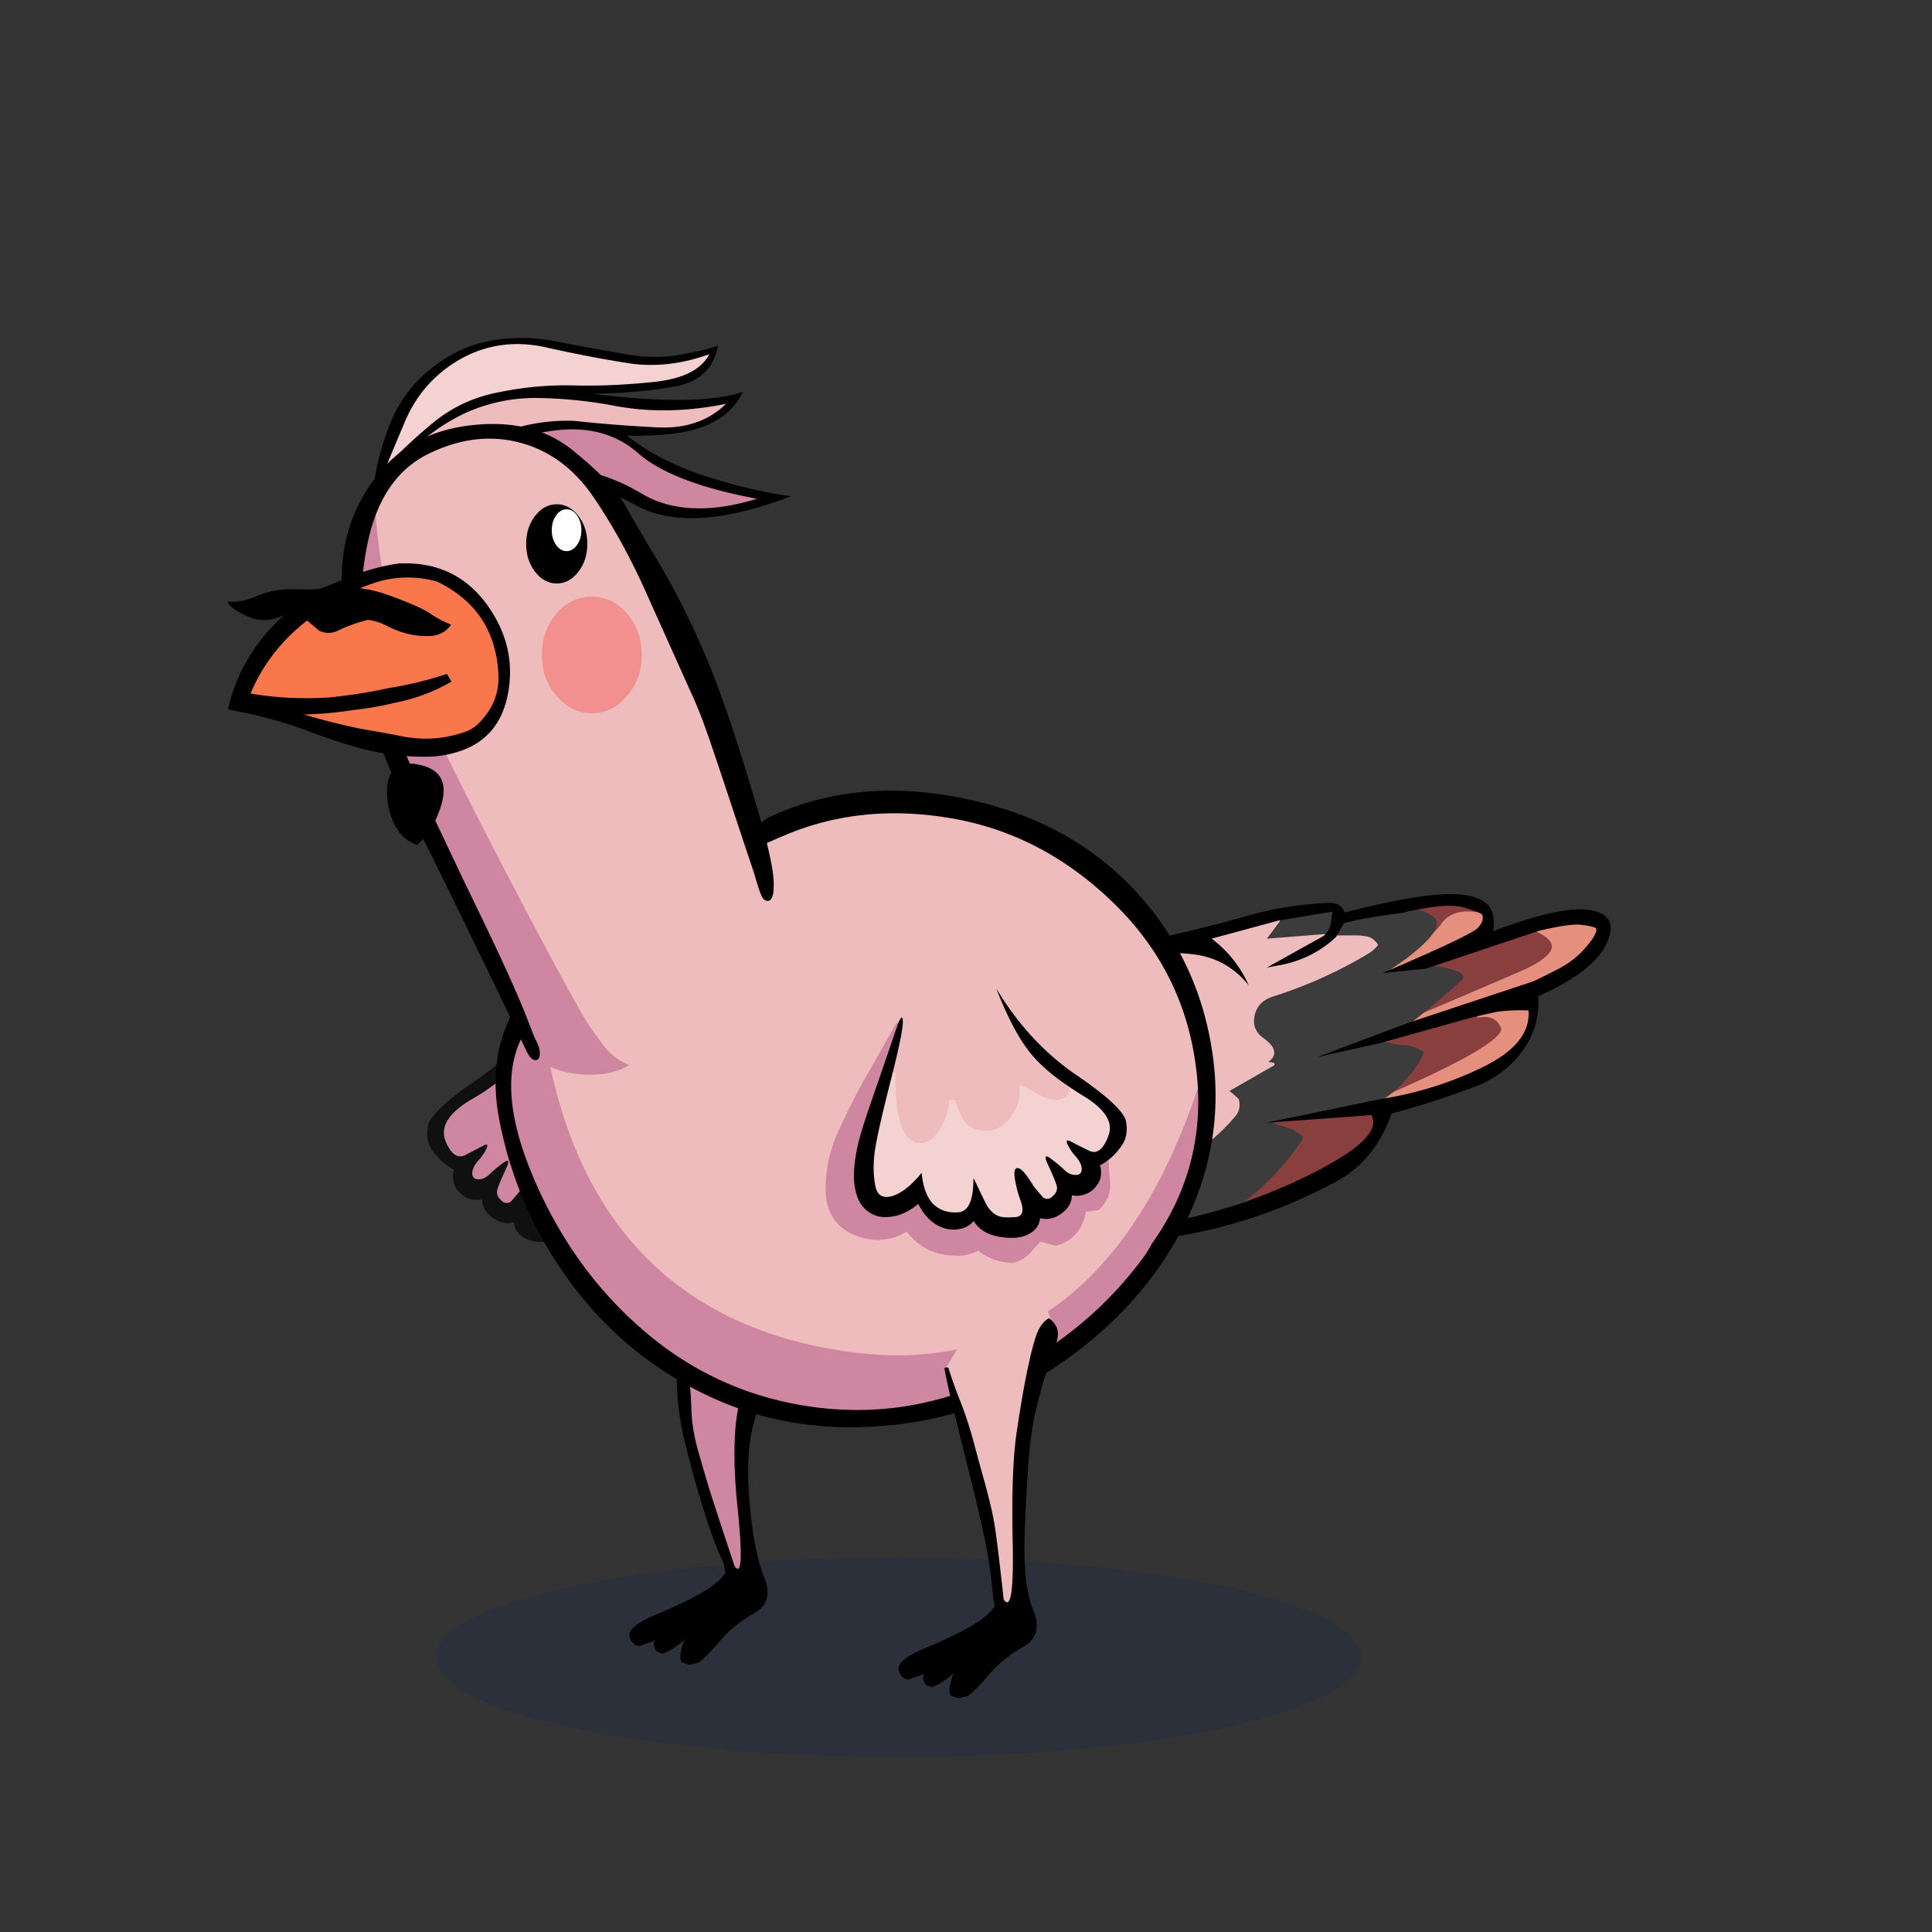 <?xml version="1.0" encoding="utf-8"?>
<svg xmlns="http://www.w3.org/2000/svg" x="0" y="0" version="1.1" viewBox="0 0 300 300" xml:space="preserve">
<rect x="0" y="0" width="300" height="300" fill="#333333" stroke="none"/>
<style type="text/css">
.color__skin{fill:#eebcbc;}
.color__skinDark{fill:#cf86a0;}
.color__skinLight{fill:#f5d2d2;}
.color__beak{fill:#fa774c;}
</style>
<ellipse cx="139.516" cy="257.319" rx="71.817" ry="15.5" opacity="0.15" fill="#002268"/>
<g id="Birb_Group">
<g id="Left_Wing">
<path d="M84.761 189.933c-.279 0-.588-.011-.928-.034h-.003c-.556 0-.972-.146-1.221-.436-.433-.473-.45-1.259-.046-2.397.394-1.048.692-2.176.89-3.356.164-1.014.03-1.301-.035-1.378-.022-.025-.048-.043-.104-.043-.284.023-.872.31-2.3 2.69-1.446 1.76-1.559 1.835-1.626 1.879-.26.133-.491.192-.713.192a1.24 1.24 0 0 1-.654-.187c-.944-.679-1.278-1.445-1.009-2.29.236-.741.678-1.795 1.312-3.131.244-.514.324-.782.35-.915a2.609 2.609 0 0 0-.424.272c-.889.658-1.569 1.223-2.023 1.677-.468.468-.982.76-1.528.868a2.548 2.548 0 0 1-.376.029c-.367 0-.664-.096-.885-.285-.307-.306-.415-.698-.334-1.181.071-.536.359-1.117.854-1.718a7.76 7.76 0 0 0 1.319-1.853c.073-.153.11-.257.128-.324a1.829 1.829 0 0 0-.238.107c-.634.333-1.567.816-2.802 1.451a2.081 2.081 0 0 1-.906.228c-.999 0-1.853-.878-2.54-2.608-.846-2.291.536-4.529 4.104-6.656.567-.334 1.1-.65 1.6-.95 2.69-1.771 4.825-3.589 6.336-5.396 1.808-2.169 3.627-5.577 5.409-10.131l.053-.137.145-.021a22.844 22.844 0 0 1 3.13-.225c4.64 0 8.621 1.613 11.831 4.795l.483.479-.678-.052c.004.066-.17.667.614 4.35.263 1.151.616 2.562 1.047 4.188 1.528 5.915 2.439 9.911 2.706 11.881.269 1.984.251 3.811-.052 5.429-.146.769-.404 1.291-.789 1.6-.319.273-.735.415-1.23.415-.313 0-.666-.058-1.047-.171-1.245-.449-2.438-1.26-3.558-2.415-.259-.298-.486-.559-.683-.783-.253 1.994-.862 3.469-1.814 4.389-.917.918-2.123 1.385-3.581 1.385-.15 0-.303-.005-.459-.016-1.573-.098-2.448-1.619-2.607-4.526a73.16 73.16 0 0 1-1.555 3.243c-.568.994-1.305 1.638-2.196 1.923-.346.098-.79.145-1.367.145z" class="color__skinDark"/>
<path d="M74.15 180.35a7.926 7.926 0 0 0 1.35-1.9c.333-.7.183-.883-.45-.55-.633.333-1.567.817-2.8 1.45-1.233.6-2.267-.15-3.1-2.25-.8-2.167.533-4.283 4-6.35.567-.333 1.1-.65 1.6-.95 2.733-1.8 4.867-3.617 6.4-5.45 1.833-2.2 3.65-5.6 5.45-10.2-3.367 5.6-7.5 10.067-12.4 13.4s-7.483 5.767-7.75 7.3c-.267 1.5-.033 2.767.7 3.8.767 1.033 1.517 1.8 2.25 2.3.333.233.7.45 1.1.65-.4 1.367-.117 2.55.85 3.55.433.467.967.8 1.6 1a3.69 3.69 0 0 0 1.9.1c.033 1.133.583 2.083 1.65 2.85 1.067.767 2.167 1 3.3.7.1 1.1.7 1.933 1.8 2.5.8.433 1.85.617 3.15.55 2.6-.133 4.383-1 5.35-2.6.567.667 1.317 1.083 2.25 1.25.9.167 1.783.083 2.65-.25 1.567-.6 2.8-1.817 3.7-3.65 1.433 1.133 2.783 1.783 4.05 1.95 1.7.3 3.117-.1 4.25-1.2 1-.933 1.567-2.483 1.7-4.65.033-1.7-.2-3.583-.7-5.65-.333-1.333-.9-3.167-1.7-5.5l-4.4-12.8-.1-.2a5.637 5.637 0 0 0-.45-.9c-.433-.033-.317 1.517.35 4.65a129.16 129.16 0 0 0 1.05 4.2c1.533 5.933 2.433 9.883 2.7 11.85s.25 3.75-.05 5.35c-.133.7-.367 1.183-.7 1.45-.467.4-1.15.467-2.05.2-1.2-.433-2.35-1.217-3.45-2.35-.433-.5-.783-.9-1.05-1.2-.2 2.233-.8 3.833-1.8 4.8-.967.967-2.25 1.4-3.85 1.3s-2.4-1.867-2.4-5.3c-.1.233-.217.467-.35.7a76.723 76.723 0 0 1-1.65 3.45c-.533.933-1.217 1.533-2.05 1.8-.467.133-1.2.167-2.2.1-.5 0-.85-.117-1.05-.35-.367-.4-.367-1.117 0-2.15.4-1.067.7-2.2.9-3.4.2-1.233.033-1.8-.5-1.7-.5.033-1.3.967-2.4 2.8-.933 1.133-1.45 1.733-1.55 1.8-.4.2-.767.2-1.1 0-.833-.6-1.133-1.267-.9-2 .233-.733.667-1.767 1.3-3.1.633-1.333.483-1.65-.45-.95-.9.667-1.583 1.233-2.05 1.7-.433.433-.9.7-1.4.8-.467.067-.817 0-1.05-.2-.233-.233-.317-.55-.25-.95.067-.5.333-1.033.8-1.6z" fill="#101010"/>
</g>
<g id="Leg2">
<path d="M114.554 244.102c-.421 0-.714-.36-.922-.675-2.035-6.085-3.413-10.282-3.91-11.877a409.602 409.602 0 0 1-1.752-5.959c-.71-2.466-1.086-4.831-1.12-7.032-.065-2.129-.249-4.107-.543-5.876a47.647 47.647 0 0 0-1.334-5.383.498.498 0 0 1 .105-.48c4.169-4.68 9.383-7.227 15.494-7.567h.001c.248 0 .444.147.507.358a.5.5 0 0 1-.233.576 1.752 1.752 0 0 0-.782.901c-.688 1.802-1.354 4.001-1.979 6.532a863.927 863.927 0 0 1-2.603 9.613c-1.079 3.788-1.225 9.512-.436 17.015.773 7.623.474 9.125.034 9.612a.706.706 0 0 1-.527.242z" class="color__skinDark"/>
<path d="M106.8 212.6a47.974 47.974 0 0 0-1.35-5.45H105l-.15.1c0 .1.033.517.1 1.25s.117 2.717.15 5.95c.033 3.233.517 6.667 1.45 10.3.9 3.6 1.85 6.967 2.85 10.1.967 3.133 1.967 5.783 3 7.95l.25 1.4c-.5.867-1.6 1.833-3.3 2.9-1.733 1.033-4.25 2.25-7.55 3.65-3.3 1.367-4.6 2.633-3.9 3.8.067.133.15.267.25.4a.66.66 0 0 0 .3.3c.1.1.217.2.35.3.133 0 .267.017.4.05.333-.067.65-.183.95-.35.5-.133 1-.3 1.5-.5l-.15.7.4.95.95.4c.267-.1.533-.217.8-.35a11.692 11.692 0 0 0 2.75-1.95c-.1.133-.183.267-.25.4-.233.667-.4 1.367-.5 2.1-.033.333.017.7.15 1.1l1.2.4 1.4-.3c.833-.567 1.95-1.683 3.35-3.35 1.4-1.667 3.167-3.1 5.3-4.3s2.667-3.1 1.6-5.7c-1.067-2.633-1.817-6.45-2.25-11.45s-.25-9.017.55-12.05c.8-3.067 1.583-6.017 2.35-8.85.733-2.867 1.7-5.917 2.9-9.15.6-1.633.217-2.917-1.15-3.85-.167.067-.317.15-.45.25-.467.267-.8.65-1 1.15-.7 1.833-1.367 4.033-2 6.6a872.81 872.81 0 0 1-2.6 9.6c-1.1 3.867-1.25 9.6-.45 17.2.767 7.567.6 10.517-.5 8.85-2.1-6.333-3.383-10.25-3.85-11.75-.467-1.533-1.05-3.517-1.75-5.95s-1.067-4.733-1.1-6.9c-.067-2.166-.25-4.15-.55-5.95z"/>
</g>
<g id="Body_Group">
<g id="Tail">
<g id="Tail_Inner">
<path d="M192.3 187.25a.25.25 0 0 1-.149-.451c3.792-2.803 6.951-6.079 9.391-9.738.092-.115.162-.239.216-.376a6.099 6.099 0 0 0-.446-.327c-.238-.17-.452-.318-.65-.45a25.261 25.261 0 0 0-2.429-.816 8.014 8.014 0 0 0-1.724-.494.25.25 0 0 1 .022-.496l16.419-1.201c.091 0 .175.05.22.13 1.082 1.98-.533 4.265-4.939 6.983-4.229 2.601-9.562 5.031-15.849 7.224a.29.29 0 0 1-.082.012zm21.907-16.187a.25.25 0 0 1-.19-.413l-.005-.008.054-.036c.056-.039.108-.083.159-.134a.252.252 0 0 1 .176-.072 18.095 18.095 0 0 0 6.029-6.618.707.707 0 0 0 .061-.195 6.06 6.06 0 0 0-3.061-.839l-.173.003a145 145 0 0 0-2.9-.555.251.251 0 0 1-.206-.234.252.252 0 0 1 .183-.253l14.3-4a.313.313 0 0 1 .175-.058c.015 0 .028.001.041.004.245-.053.479-.104.701-.149.346-.063.673-.096.977-.096 1.409 0 2.419.67 3.002 1.99.438 1.016-.912 2.409-4.247 4.387-3.128 1.855-8.068 4.242-14.683 7.093a.323.323 0 0 1-.07.019l-.183.122a.26.26 0 0 1-.14.042zm5.293-12.613a.25.25 0 0 1-.153-.447c2.38-1.851 4.78-3.881 7.135-6.037a.637.637 0 0 0 .236-.238 1.092 1.092 0 0 0-.38-.354c-1.516-.558-2.81-.846-3.822-.846a4.06 4.06 0 0 0-1.003.115.249.249 0 0 1-.302-.171.249.249 0 0 1 .16-.308l17.45-5.85a.245.245 0 0 1 .188.012c1.687.817 2.494 1.692 2.47 2.676-.035 1.421-1.878 2.886-5.632 4.48l-16.249 6.948a.26.26 0 0 1-.098.02zm-1.35-9.5a.25.25 0 0 1-.151-.45c3.823-2.908 4.62-4.369 4.615-5.083-.001-.27-.12-.488-.362-.667-1.032-.73-1.999-1.102-2.868-1.102-.128 0-.277-.096-.291-.223-.013-.127.029-.244.154-.271 2.327-.499 4.281-.752 5.81-.752.979 0 1.809.104 2.468.308 2.886.904 2.882 1.108 2.876 1.344a.25.25 0 0 1-.304.238 10.216 10.216 0 0 0-2.187-.265c-1.663 0-2.859.545-3.656 1.666-.853 1.244-2.858 2.998-5.958 5.209a.241.241 0 0 1-.146.048z" fill="#8A3F3F"/>
<path d="M214.5 170.9a.25.25 0 0 1-.098-.48c6.595-2.843 11.515-5.219 14.625-7.063 3.925-2.328 4.218-3.354 4.044-3.758-.502-1.136-1.334-1.689-2.544-1.689-.273 0-.57.029-.882.087-.015.003-.031.003-.045.003a.25.25 0 0 1-.057-.493c.97-.231 1.938-.448 2.906-.652a28.245 28.245 0 0 1 3.644-.229c.417 0 .84.008 1.268.024a.25.25 0 0 1 .239.23c.274 3.497-2.127 6.522-7.139 8.994-4.933 2.432-10.289 4.121-15.921 5.022a.187.187 0 0 1-.04.004zm4.25-11.85a.25.25 0 0 1-.157-.445l.75-.601 16.308-6.983c4.367-1.854 5.308-3.216 5.328-4.032.019-.757-.718-1.501-2.188-2.214a.25.25 0 0 1 .051-.468c2.741-.655 4.779-.987 6.059-.987.232 0 .441.011.627.032 1.27.14 2.074.333 2.46.59a.256.256 0 0 1 .102.138c.19.658-.35 1.686-1.701 3.234-1.245 1.459-2.854 2.675-4.779 3.611-1.894.977-3.08 1.553-3.62 1.758l-19.16 6.354a.253.253 0 0 1-.08.013zm-4.05-7.7a.251.251 0 0 1-.219-.129.249.249 0 0 1 .076-.326l3.45-2.4c3.05-2.175 5.014-3.887 5.836-5.086.888-1.249 2.255-1.88 4.066-1.88.693 0 1.465.093 2.294.277a.252.252 0 0 1 .18.154c.287.746.016 1.542-.807 2.367-.774.777-5.608 3.067-14.778 7.003a.256.256 0 0 1-.098.02z" fill="#E58F7F"/>
<path d="M177.926 190.044c-1.039 0-2.099-.049-3.148-.146a.252.252 0 0 1-.228-.261l.3-6.45a.25.25 0 0 1 .191-.231c6.683-1.612 12.206-4.966 16.418-9.968.499-.616.638-1.305.421-2.099l-1.545-1.352a.25.25 0 0 1 .041-.405l6.515-3.735-.725-.1a.255.255 0 0 1-.213-.207.25.25 0 0 1 .136-.265c.807-.403 1.234-.841 1.271-1.3.045-.547-.445-1.194-1.457-1.924-1.486-1.063-1.989-2.516-1.494-4.319.423-1.48 1.47-2.496 3.114-3.021a68.726 68.726 0 0 0 14.798-6.676 5.359 5.359 0 0 0 1.054-.894c-.431-.512-.923-.788-1.498-.843l-.904-.101-3.522.001a.248.248 0 0 1-.216-.375l1.25-2.15a.25.25 0 0 1 .15-.116c2.015-.543 5.162-1.097 9.358-1.647a.308.308 0 0 1 .066-.045 3.987 3.987 0 0 1 1.227-.267h.006c1.07 0 2.133.402 3.253 1.195.377.279.567.638.569 1.069.009 1.221-1.566 3.015-4.813 5.485l-2.662 1.852 5.785-.6c.3-.08.68-.124 1.091-.124 1.071 0 2.425.299 4.021.888.27.134.481.343.675.651a.251.251 0 0 1 .025.212 1.048 1.048 0 0 1-.458.586 114.395 114.395 0 0 1-7.126 6.032l-.747.599-11.011 4.144 6.45-1.434c1.033.165 1.986.35 2.955.55l.129-.008c1.207 0 2.367.333 3.45.988a.25.25 0 0 1 .12.214c0 .206-.042.395-.126.562a18.53 18.53 0 0 1-6.287 6.848l-16.89 3.508c.236.074.469.158.698.252.81.226 1.659.514 2.497.849.248.16.468.311.703.479.2.134.407.288.614.461a.25.25 0 0 1 .08.261 1.898 1.898 0 0 1-.346.688c-2.458 3.688-5.657 7.007-9.496 9.845a102.03 102.03 0 0 1-5.836 1.69 33.232 33.232 0 0 1-8.683 1.154zM196.2 146.3a.25.25 0 0 1-.201-.399l2.3-3.1a.256.256 0 0 1 .16-.098l8.4-1.4a.25.25 0 0 1 .287.293c-.066.359-.115.734-.147 1.125-.034 1.048-.446 1.98-1.223 2.756a.247.247 0 0 1-.157.072l-9.419.751z" fill="#3C3C3C"/>
<path d="M175.1 183.45a.25.25 0 0 1-.158-.057.246.246 0 0 1-.092-.201l.2-6.05a60.438 60.438 0 0 0-.846-13.149c-.64-3.729-.247-7.343 1.165-10.738 1.486-3.641 4.08-5.488 7.708-5.488.449 0 .921.029 1.402.085 3.308.226 6.119 1.445 8.377 3.628a18.046 18.046 0 0 0-4.067-4.889 13.978 13.978 0 0 0-.789-.641.25.25 0 0 1 .085-.441l10.35-2.8a.253.253 0 0 1 .272.1.25.25 0 0 1-.006.29l-1.973 2.658 8.871-.707a.25.25 0 0 1 .121.469l-7.544 4.196 1.127-.21c3.066-.686 5.753-2.095 7.976-4.187a.25.25 0 0 1 .171-.068H211l.928.102c.766.073 1.431.476 1.973 1.199a.251.251 0 0 1-.01.312 5.853 5.853 0 0 1-1.306 1.148 69.232 69.232 0 0 1-14.91 6.729c-1.495.478-2.406 1.354-2.784 2.68-.439 1.601-.013 2.837 1.305 3.778 1.18.852 1.724 1.626 1.664 2.37-.04.487-.346.935-.914 1.334l.739.102c.105.015.19.096.211.2a.25.25 0 0 1-.121.265l-6.846 3.926 1.336 1.169a.242.242 0 0 1 .074.117c.291.979.124 1.863-.494 2.628-4.285 5.089-9.898 8.498-16.687 10.136a.379.379 0 0 1-.058.005z" class="color__skin"/>
<path d="M208.8 141.7c-.367-1-1.117-1.5-2.25-1.5-4.133.133-8.217.75-12.25 1.85a252.735 252.735 0 0 1-17.85 4.35c-.667 1-1.283 2.017-1.85 3.05-2.2 4.3-3.1 8.85-2.7 13.65a630.977 630.977 0 0 1 1.8 29.55 64.134 64.134 0 0 0 11.15-1.05c8-1.567 15.617-4.317 22.85-8.25 3.9-2.167 6.7-5.65 8.4-10.45 3.933-1.033 8.183-2.4 12.75-4.1 3.1-1.133 5.6-2.983 7.5-5.55 1.867-2.533 2.7-5.383 2.5-8.55 5.715-2.549 9.249-5.265 10.6-8.15 1.387-2.891.604-4.624-2.35-5.2-2.918-.575-8.002.508-15.25 3.25.167-.9.15-1.767-.05-2.6-.3-1.233-1.117-2.067-2.45-2.5-2.815-1.356-9.665-.623-20.55 2.2m-2.05 1c-.033 1-.417 1.867-1.15 2.6l-8.9 4.95c.867-.167 1.75-.333 2.65-.5 3.133-.7 5.833-2.117 8.1-4.25l1.25-2.15c2.026-.546 5.159-1.096 9.4-1.65l.05-.05a3.7 3.7 0 0 1 1.15-.25c3.783-.811 6.5-.961 8.15-.45 1.804.565 2.704.932 2.7 1.1.251.648.001 1.348-.75 2.1-.744.747-5.644 3.063-14.7 6.95l6.75-.7 17.45-5.85c3.215-.768 5.415-1.085 6.6-.95 1.219.135 2.002.318 2.35.55.161.556-.389 1.556-1.65 3-1.229 1.442-2.796 2.625-4.7 3.55-1.868.964-3.068 1.547-3.6 1.75l-19.15 6.35-14.25 5.35 9.9-2.2 14.3-4a.284.284 0 0 0 .1-.05.21.21 0 0 0 .1 0c.246-.054.479-.104.7-.15.968-.23 1.934-.447 2.9-.65 1.533-.2 3.15-.267 4.85-.2.266 3.4-2.067 6.317-7 8.75-4.933 2.432-10.216 4.098-15.85 5h-.05l-.3.2c.088-.056.172-.122.25-.2h.1c-.01.004-.026.004-.05 0l-17.9 3.7 16.4-1.2c.997 1.823-.62 4.04-4.85 6.65-4.232 2.603-9.499 5.003-15.8 7.2-1.9.6-3.817 1.15-5.75 1.65a33.16 33.16 0 0 1-11.75 1l.3-6.45.2-6.05c.2-4.433-.083-8.833-.85-13.2-.633-3.7-.25-7.233 1.15-10.6 1.633-4 4.583-5.75 8.85-5.25 3.9.267 7.05 1.9 9.45 4.9a18.136 18.136 0 0 0-4.95-6.6 13.83 13.83 0 0 0-.8-.65l10.35-2.8 8.4-1.4c-.067.367-.117.75-.15 1.15z"/>
</g>
</g>
<g id="Body">
<path d="M133.105 219.945c-2.236 0-4.519-.152-6.787-.453-9.945-1.319-18.882-5.264-26.563-11.726-7.652-6.438-13.649-14.672-17.826-24.474-4.247-9.966-4.68-17.891-1.288-23.556.939-1.577 2.096-3.201 3.438-4.823l1.508-1.825.256 2.354c3.303 30.361 18.264 47.932 44.467 52.222 3.14.519 6.203.781 9.104.781h.004c21.288-.002 36.572-14.248 45.427-42.345l1.948.19c1.112 10.018-1.288 19.246-7.136 27.429-.417.824-.909 1.61-1.462 2.337-5.898 7.92-13.592 14.212-22.86 18.694-7.181 3.448-14.659 5.195-22.23 5.195.001 0 .001 0 0 0z" class="color__skinDark"/>
<path d="M139.419 210.445c-3.012 0-6.186-.271-9.432-.808-27.198-4.453-42.719-22.614-46.131-53.979l-.046-.422.271-.326c3.374-4.056 8.093-8.318 14.027-12.667 7.625-5.652 15.569-10.217 23.606-13.566 5.396-2.249 11.183-3.389 17.2-3.389 3.061 0 6.245.295 9.463.877 9.491 1.729 18.044 6.278 25.422 13.52 7.366 7.23 11.721 16.06 12.943 26.245.013.108.082.543.082.543l-.071.228c-9.147 29.025-25.074 43.744-47.334 43.744-.001 0 .001 0 0 0z" class="color__skin"/>
<path d="M188.05 162.2c-1.567-9.1-5.467-17.033-11.7-23.8-6.833-7.4-15.8-12.217-26.9-14.45-11.1-2.267-21.183-1.25-30.25 3.05-2.7 2.033-6.117 4.333-10.25 6.9a271.82 271.82 0 0 0-21.85 14.95c-8.4 6.267-11.583 14.65-9.55 25.15 1.867 9.567 5.75 18.217 11.65 25.95 5.633 7.4 12.7 13.067 21.2 17s17.817 5.383 27.95 4.35c10.1-1.033 19.2-4.45 27.3-10.25 8.067-5.8 14.133-12.717 18.2-20.75 4.005-7.95 5.555-16.25 4.65-24.9a49.781 49.781 0 0 0-.45-3.2m-2.3 3.85c.015.126.032.243.05.35 1.093 9.836-1.24 18.77-7 26.8-.4.8-.867 1.55-1.4 2.25-5.833 7.833-13.333 13.967-22.5 18.4-9.167 4.4-18.65 5.95-28.45 4.65-9.8-1.3-18.483-5.133-26.05-11.5s-13.417-14.4-17.55-24.1c-4.133-9.7-4.583-17.25-1.35-22.65.918-1.542 2.034-3.109 3.35-4.7 3.337-4.012 7.954-8.179 13.85-12.5 7.6-5.633 15.4-10.117 23.4-13.45 8-3.333 16.7-4.15 26.1-2.45 9.333 1.7 17.633 6.117 24.9 13.25 7.233 7.1 11.45 15.65 12.65 25.65z"/>
</g>
<g id="Head_Group">
<g id="Head_Group_Inner">
<g transform="translate(-8 -18)">
<g class="Crown">
<path d="M116.575 97.188c-3.451 0-6.531-.799-9.154-2.374-4.519-2.73-9.618-4.115-15.157-4.115h-.213c-5.612.036-11.803.774-18.398 2.194-3.371.726-5.295 1.079-5.885 1.079-.094 0-.381 0-.421-.252-.041-.253-.061-.381 2.776-1.309 4.37-1.421 7.202-2.443 8.417-3.037 4.231-2.205 9.202-3.778 14.771-4.672a23.342 23.342 0 0 1 3.515-.28c4.061 0 7.539 1.241 10.339 3.689 3.48 3.071 9.681 5.457 18.431 7.093l.027.485c-3.263.995-6.308 1.499-9.048 1.499z" class="color__skinDark"/>
<path d="M67.765 90.316c.208-.584 1.175-2.912 2.956-7.114 1.815-4.198 4.762-7.468 8.757-9.72 2.773-1.53 5.745-2.305 8.835-2.305 1.408 0 2.868.161 4.34.479 4.633 1.038 9.002 1.878 12.986 2.497 1.135.174 2.298.263 3.457.263 2.904 0 5.921-.556 8.97-1.651l.604-.217-.298.568c-1.293 2.466-4.236 3.957-8.745 4.432-3.646.384-7.145.579-10.399.579-.704 0-1.398-.009-2.084-.027a49.897 49.897 0 0 0-1.283-.017 51.42 51.42 0 0 0-10.31 1.062 22.233 22.233 0 0 0-10.093 4.649c-2.742 2.275-5.191 4.556-7.275 6.776l-.418-.254z" class="color__skinLight"/>
<path d="M67.259 92.689a109.357 109.357 0 0 1 3.207-3.658 32.208 32.208 0 0 1 9.222-6.905 26.596 26.596 0 0 1 11.464-2.58l.452.003a70.69 70.69 0 0 1 11.542 1.154c2.563.506 5.227.763 7.922.763 3.106 0 6.347-.34 9.633-1.012l.831-.169-.606.593c-2.548 2.495-5.875 3.76-9.888 3.76-.41 0-.828-.013-1.252-.039a223.433 223.433 0 0 1-12.662-1.001c-.331-.011-.68-.018-1.029-.018-3.295 0-6.596.574-9.811 1.705a92.536 92.536 0 0 0-10.069 4.387 41.457 41.457 0 0 1-8.699 3.419l-.764.204.507-.606z" class="color__skin"/>
<path d="M114.05 73c-2.768.561-5.718.561-8.85 0-3.1-.532-6.5-1.148-10.2-1.85-2.9-.633-5.75-.817-8.55-.55-4.033.333-7.633 1.7-10.8 4.1-3.267 2.4-5.633 5.45-7.1 9.15-1.4 3.5-2.333 7.317-2.8 11.45 2.574-.476 6.84-1.309 12.8-2.5 5.991-1.187 10.791-1.62 14.4-1.3 3.644.316 8.26 1.983 13.85 5 5.589 3.018 13.605 2.535 24.05-1.45-3.744-.47-8.061-1.47-12.95-3-4.863-1.523-9.046-3.657-12.55-6.4 5.342.096 9.375-.404 12.1-1.5 2.721-1.065 4.687-2.832 5.9-5.3-4.702 1.556-12.485 1.656-23.35.3 5.136-.1 9.503-.5 13.1-1.2 3.591-.701 5.724-2.801 6.4-6.3-.865.374-2.682.824-5.45 1.35m-16.9 10.35c-3.7-.133-7.35.433-10.95 1.7a92.376 92.376 0 0 0-10.1 4.4 40.917 40.917 0 0 1-8.65 3.4c1.033-1.233 2.1-2.45 3.2-3.65a31.807 31.807 0 0 1 9.15-6.85 26.233 26.233 0 0 1 11.8-2.55c3.867.067 7.7.45 11.5 1.15 5.567 1.1 11.45 1.017 17.65-.25-2.768 2.71-6.418 3.927-10.95 3.65-4.533-.237-8.75-.57-12.65-1m0-5.5c-3.865-.1-7.748.25-11.65 1.05-3.8.7-7.2 2.267-10.2 4.7-2.764 2.293-5.197 4.56-7.3 6.8.205-.575 1.188-2.941 2.95-7.1 1.801-4.165 4.685-7.365 8.65-9.6 3.999-2.206 8.332-2.806 13-1.8 4.663 1.044 8.996 1.877 13 2.5 4.043.62 8.226.154 12.55-1.4-1.258 2.398-4.108 3.831-8.55 4.3-4.439.467-8.589.651-12.45.55m10.4 16.75c-4.637-2.802-9.804-4.185-15.5-4.15-5.657.036-11.807.77-18.45 2.2-6.644 1.431-7.777 1.431-3.4 0 4.404-1.433 7.22-2.45 8.45-3.05 4.233-2.206 9.133-3.756 14.7-4.65 5.569-.853 10.119.264 13.65 3.35 3.53 3.115 9.714 5.498 18.55 7.15-7.333 2.236-13.333 1.953-18-.85z"/>
</g>
</g>
<g id="Head">
<path d="m119.324 138.421-10.491-34.151L91.667 73l-12.333-6.556-13.009 2.766-3.547 1.902C45.556 88 57.795 105.933 69.589 131.636c12.941 30.341 10.953 34.246 21.578 35.114 4.104 0 7.491-1.387 13.93-5.528 14.667-11.526 14.227-22.801 14.227-22.801z" class="color__skin"/>
<path d="M58.222 78.444s.778 14.889 5.111 25.889 26.07 52.131 28.293 55.131 2.888 4.549 6.041 5.915c-4.208 2.746-12.087 1.352-14.15-.997-2.734-3.113-26.071-54.604-27.627-62.049-1.556-7.444-1-18.059 0-20.752.999-2.692 2.332-3.137 2.332-3.137z" class="color__skinDark"/>
<path d="M79.384 152.325c-2.383-5.344-4.967-10.594-7.506-15.867-1.239-2.593-2.462-5.194-3.693-7.79-5.8-12.233-8.35-19.581-10.317-25.614s-2.2-12.4-.7-19.1c1.467-6.7 4.633-11.217 9.5-13.55 4.833-2.333 9.55-2.883 14.15-1.65 4.567 1.233 8.35 4.05 11.35 8.45s5.733 9.367 8.2 14.9c2.467 5.5 4.9 10.917 7.3 16.25 1.244 2.764 2.217 5.653 3.192 8.52 1.554 4.568 3.042 9.159 4.569 13.737.491 1.472.984 2.942 1.481 4.412.456 1.351.775 2.784 1.346 4.092.118.27.294.53.556.665.866.448 1.187-.549 1.265-1.225.194-1.683-.066-3.289-.39-4.936-.061-.305-.128-.609-.195-.913-.498-2.273-1.119-4.519-1.773-6.751-3.167-10.8-5.917-18.917-8.25-24.35-2.367-5.467-4.733-10.167-7.1-14.1-2.367-3.967-4.183-7.067-5.45-9.3s-3.917-4.983-7.95-8.25c-4.033-3.3-9.217-4.617-15.55-3.95s-11.267 3.25-14.8 7.75c-3.667 4.633-5.517 9.933-5.55 15.9 0 3.933.5 7.817 1.5 11.65a155.58 155.58 0 0 0 3.95 12.9 116.797 116.797 0 0 0 6.75 15.25c1.133 2.103 2.172 4.259 3.228 6.401 1.658 3.362 3.298 6.733 4.935 10.106 1.668 3.437 3.331 6.877 4.993 10.318 1.133 2.346 1.987 4.158 3.125 6.501.276.569.84 1.928 1.673 1.831.752-.087.633-1.311.508-1.81-.181-.724-.596-1.359-.867-2.048-.685-1.74-1.117-2.937-1.844-4.661a200.11 200.11 0 0 0-1.636-3.768z"/>
</g>
<g transform="translate(-7 -17)">
<g class="Eye">
<path d="M106.65 118.7c0-2.5-.767-4.65-2.3-6.45-1.5-1.733-3.317-2.6-5.45-2.6s-3.967.867-5.5 2.6c-1.5 1.8-2.25 3.95-2.25 6.45s.75 4.617 2.25 6.35c1.533 1.8 3.367 2.7 5.5 2.7s3.95-.9 5.45-2.7c1.533-1.733 2.3-3.85 2.3-6.35z" fill="#FF0000" fill-opacity="0.239"/>
<path d="M88.7 101.45c0 1.7.467 3.15 1.4 4.35.933 1.2 2.05 1.8 3.35 1.8 1.3 0 2.417-.6 3.35-1.8.933-1.2 1.4-2.65 1.4-4.35s-.467-3.15-1.4-4.35c-.933-1.2-2.05-1.8-3.35-1.8-1.3 0-2.417.6-3.35 1.8-.933 1.2-1.4 2.65-1.4 4.35z"/>
<path d="M96.598 101.629c.452-.634.678-1.4.678-2.299s-.226-1.665-.678-2.299-.993-.951-1.622-.951c-.629 0-1.17.317-1.622.951-.452.634-.678 1.4-.678 2.299s.226 1.665.678 2.299c.452.634.993.951 1.622.951.629 0 1.17-.317 1.622-.951z" fill="#FFFFFF"/>
</g>
</g>
<g transform="translate(-5 -16)">
<g id="Beak">
<path d="M71.102 130.945a20.09 20.09 0 0 1-4.609-.552c-1.787-.33-3.652-.664-5.584-.997a108.981 108.981 0 0 1-8.778-2.207l.064-.49a58.883 58.883 0 0 0 7.617-.697 49.535 49.535 0 0 0 6.331-1.096 28.614 28.614 0 0 0 8.615-3.149l-.471-.807a59.159 59.159 0 0 1-8.896 2.146 82.155 82.155 0 0 1-9.266 1.452 53.721 53.721 0 0 1-12.265-.602l-.312-.051.123-.292a29.19 29.19 0 0 1 1.513-3.077 28.51 28.51 0 0 1 7.366-8.375l.161-.123 1.954 1.682c.4.199.863.316 1.329.316.528 0 1.08-.15 1.641-.447 1.149-.575 2.629-1.102 4.403-1.571 1.22.13 2.294.476 3.285 1.023 1.917.987 3.919 1.49 5.945 1.49.239 0 .479-.007.72-.021 1.116-.115 1.995-.572 2.669-1.395-1.188-.508-2.229-1.08-3.1-1.702-.903-.61-2.854-1.476-5.792-2.569-1.833-.683-3.477-1.099-4.887-1.235l-.071-.48a38.023 38.023 0 0 1 2.265-.856 16.792 16.792 0 0 1 5.216-.842c1.522 0 3.081.214 4.631.637 6.137 2.946 9.397 7.879 9.733 14.679.136 2.961-.948 5.599-3.224 7.84a5.937 5.937 0 0 1-2.143 1.308 18.689 18.689 0 0 1-6.183 1.06z" class="color__beak"/>
<path d="M69.2 134.6c-2.667-.2-4.033 1.183-4.1 4.15a10.941 10.941 0 0 0 .5 3.6c.8 2.6 2.2 4.217 4.2 4.85 1.767-1.667 3.017-3.767 3.75-6.3 1.067-3.7-.383-5.8-4.35-6.3m-20.05-23.1a27.933 27.933 0 0 0-5.55 6.65c-1.467 2.4-2.533 5.067-3.2 8l2 .4a68.434 68.434 0 0 1 11.2 3.25 90.681 90.681 0 0 0 6.85 2.25 37.904 37.904 0 0 0 11.1 1.45c1.367-.033 2.7-.233 4-.6 4.5-1.2 7.25-4.133 8.25-8.8.967-4.633.167-8.983-2.4-13.05-3.367-5.367-8.217-7.883-14.55-7.55-2.9.433-5.75 1.267-8.55 2.5-2.037.836-3.237 1.303-3.6 1.4-.357.126-1.641.159-3.85.1-2.18-.062-4.13.271-5.85 1-1.716.767-3.266 1.067-4.65.9.137.637 1.12 1.387 2.95 2.25 1.857.889 3.807.839 5.85-.15m3.55.85 1.8 1.55c1.033.533 2.117.5 3.25-.1 1.133-.567 2.583-1.083 4.35-1.55a8.47 8.47 0 0 1 3.1 1c2.2 1.133 4.467 1.633 6.8 1.5 1.3-.133 2.317-.717 3.05-1.75-1.301-.535-2.418-1.135-3.35-1.8-.929-.628-2.879-1.494-5.85-2.6-1.863-.694-3.513-1.11-4.95-1.25.737-.306 1.487-.59 2.25-.85 3.167-1.033 6.4-1.1 9.7-.2 6.033 2.9 9.217 7.717 9.55 14.45.133 2.9-.917 5.45-3.15 7.65-.6.567-1.283.983-2.05 1.25-3.433 1.2-6.983 1.367-10.65.5-1.8-.333-3.667-.667-5.6-1-2.9-.6-5.817-1.333-8.75-2.2 2.567-.067 5.117-.3 7.65-.7 2.167-.233 4.283-.6 6.35-1.1 3.133-.6 6.1-1.7 8.9-3.3l-.7-1.2c-2.933.967-5.95 1.7-9.05 2.2a81.81 81.81 0 0 1-9.25 1.45 53.3 53.3 0 0 1-12.2-.6 28.59 28.59 0 0 1 1.5-3.05 28.138 28.138 0 0 1 7.3-8.3z"/>
</g>
</g>
</g>
</g>
</g>
<g id="Leg1">
<path d="M156.38 249.048c-.252 0-.486-.179-.739-.561a.255.255 0 0 1-.039-.11c-.728-6.651-1.248-10.799-1.547-12.329-.297-1.549-.749-3.443-1.346-5.633a335.815 335.815 0 0 1-1.801-6.602 62.294 62.294 0 0 0-1.941-5.923 67.207 67.207 0 0 1-1.956-5.467.254.254 0 0 1 .022-.198c4.764-8.361 8.537-12.427 11.535-12.427 1.877 0 3.396 1.621 4.518 4.818a.252.252 0 0 1-.113.301c-.713.402-1.299 1.168-1.74 2.274-.427 1.149-.911 3.006-1.438 5.51-.53 2.516-1.084 5.724-1.647 9.534-.596 3.803-.813 9.575-.647 17.158.167 7.653-.339 9.075-.733 9.479a.534.534 0 0 1-.388.176z" class="color__skin"/>
<path d="M161 207.1c-.433 1.167-.917 3.017-1.45 5.55-.533 2.533-1.083 5.717-1.65 9.55-.6 3.833-.817 9.567-.65 17.2s-.3 10.617-1.4 8.95c-.733-6.7-1.25-10.817-1.55-12.35-.3-1.567-.75-3.45-1.35-5.65a336.852 336.852 0 0 1-1.8-6.6 62.38 62.38 0 0 0-1.95-5.95 66.742 66.742 0 0 1-1.95-5.45h-.45l-.15.1c0 .1.017.2.05.3.3 1.7.933 4.467 1.9 8.3a827.94 827.94 0 0 0 2.4 9.65c.7 2.8 1.35 5.633 1.95 8.5a72.542 72.542 0 0 1 1.25 8.8l.25 1.4c-.5.867-1.6 1.833-3.3 2.9-1.733 1.033-4.25 2.25-7.55 3.65-3.3 1.367-4.6 2.633-3.9 3.8.067.133.15.267.25.4a.66.66 0 0 0 .3.3c.1.1.217.2.35.3.133 0 .267.017.4.05.333-.067.65-.183.95-.35.5-.133 1-.3 1.5-.5l-.15.7.4.95.95.4c.267-.1.533-.217.8-.35a11.692 11.692 0 0 0 2.75-1.95c-.1.133-.183.267-.25.4-.233.667-.4 1.367-.5 2.1-.033.333.017.7.15 1.1l1.2.4 1.4-.3c.833-.567 1.95-1.683 3.35-3.35s3.167-3.1 5.3-4.3 2.667-3.1 1.6-5.7c-1.067-2.633-1.517-6.483-1.35-11.55s.417-9.45.75-13.15c.2-2.267.567-4.533 1.1-6.8a89.071 89.071 0 0 1 3.05-10c.6-1.633.217-2.917-1.15-3.85-.767.434-1.384 1.234-1.85 2.4z"/>
</g>
<g id="Right_Wing">
<path d="M157.296 196.1c-1.992-.033-3.815-.673-5.421-1.902-1.01.531-2.055.8-3.108.8-.265 0-.53-.017-.798-.05-2.967-.098-5.389-1.347-7.182-3.714-1.411.86-2.911 1.296-4.463 1.296a9.547 9.547 0 0 1-2.797-.44c-3.501-1.134-5.292-3.619-5.326-7.388 0-3.19.681-6.271 2.023-9.157a106.949 106.949 0 0 1 4.309-8.468c1.601-2.8 3.167-5.566 4.7-8.299l.466.154a1.176 1.176 0 0 1-.065.258l-4.397 12.791c-.793 2.315-1.364 4.159-1.694 5.479-.493 2.035-.726 3.914-.692 5.585.128 2.081.673 3.589 1.62 4.472.842.816 1.858 1.229 3.026 1.229.322 0 .662-.031 1.01-.093 1.227-.162 2.549-.801 3.938-1.9l.243-.192.137.278c.866 1.766 2.065 2.952 3.564 3.527a4.64 4.64 0 0 0 1.667.316c.28 0 .565-.026.849-.079.872-.156 1.58-.548 2.105-1.166l.225-.265.18.298c.917 1.517 2.649 2.352 5.148 2.479.17.009.336.014.497.014 1.021 0 1.869-.18 2.521-.533 1.033-.532 1.578-1.284 1.67-2.303l.026-.295.286.076c.297.078.595.117.885.117.744 0 1.486-.262 2.206-.779 1.009-.725 1.515-1.593 1.546-2.654l.009-.298.293.061a3.4 3.4 0 0 0 1.772-.093 3.415 3.415 0 0 0 1.493-.932c.911-.942 1.169-2.024.792-3.311l-.059-.202.188-.093a5.566 5.566 0 0 0 1.054-.669l.391-.316.017.503c.033.989.1 1.993.198 2.983.208 1.838-.356 3.39-1.68 4.607l-.057.053-1.993.285a7.414 7.414 0 0 1-.852 2.452c-.903 1.46-2.199 2.405-3.857 2.818l-.065.017-2.312-.674-1.395 1.58c-.693.832-1.628 1.415-2.772 1.727l-.034.01h-.035z" class="color__skinDark"/>
<path d="M142.95 178.25c-1.779 0-3.071-1.202-3.838-3.573-.539-1.65-.812-3.812-.812-6.427v-1.433l.008-.08c.415-1.599.751-3.008.998-4.188.815-3.636.651-4.234.581-4.331l-.655.035.543-.431c3.213-3.185 7.188-4.799 11.814-4.799 1.011 0 2.069.077 3.146.229l.145.02.053.137c1.784 4.566 3.604 7.975 5.409 10.13 1.524 1.817 3.659 3.617 6.344 5.351l.118.076-.004.142a2.382 2.382 0 0 1-.779 1.725c-.512.477-1.175.718-1.971.718-.971 0-2.02-.296-3.117-.88-.794-.511-1.406-.873-1.835-1.086-.048 1.569-.585 3.037-1.599 4.367-1.212 1.592-2.658 2.398-4.299 2.398-1.599 0-2.854-.481-3.734-1.43-.521-.549-1.007-1.421-1.474-2.65-.187 1.035-.614 2.126-1.277 3.257-1.077 1.807-2.343 2.723-3.765 2.723z" class="color__skin"/>
<path d="M156.54 189.534c-.602 0-1.069-.05-1.429-.153-.963-.308-1.75-.991-2.345-2.032a90.16 90.16 0 0 1-1.211-2.46c-.282 2.456-1.196 3.754-2.721 3.86a6.769 6.769 0 0 1-.508.019c-1.509 0-2.779-.49-3.775-1.458-.872-.885-1.472-2.234-1.79-4.021-.112.118-.232.241-.36.367-1.101 1.204-2.309 2.054-3.581 2.515a4.08 4.08 0 0 1-1.146.189c-.556 0-1.027-.161-1.398-.48-.423-.339-.708-.908-.866-1.735-.312-1.646-.33-3.501-.054-5.513.277-1.979 1.189-5.984 2.71-11.906l.055-.213.93.117v1.621c0 2.535.261 4.619.776 6.194.665 2.057 1.687 3.056 3.125 3.056 1.139 0 2.188-.793 3.12-2.356.849-1.447 1.28-2.808 1.28-4.044v-.214l.911-.143.065.204c.54 1.686 1.107 2.85 1.686 3.459.735.793 1.806 1.193 3.188 1.193 1.395 0 2.641-.707 3.701-2.103.993-1.303 1.48-2.745 1.448-4.288l-.016-.744.695.268c.473.183 1.222.606 2.292 1.297.959.508 1.883.771 2.729.771.609 0 1.087-.169 1.46-.516.348-.325.524-.719.54-1.2l.029-.906.751.508c.499.338 1.01.667 1.531.988 3.721 2.214 5.136 4.539 4.203 6.909-.704 1.876-1.587 2.79-2.697 2.79-.342 0-.694-.095-1.05-.28-.977-.48-1.769-.875-2.371-1.181a7.31 7.31 0 0 0 1.067 1.443c.543.66.853 1.287.933 1.878.091.546-.045 1.022-.393 1.37-.27.233-.601.346-.998.346-.166 0-.352-.019-.554-.06-.551-.077-1.112-.394-1.655-.937-.373-.37-.954-.858-1.729-1.452.025.058.054.119.085.186.634 1.337 1.079 2.4 1.324 3.161.22.669.209 1.658-1.091 2.562a1.521 1.521 0 0 1-.811.239 1.78 1.78 0 0 1-.798-.202c-.147-.094-.263-.168-1.714-1.93-1.519-2.522-2.027-2.617-2.049-2.62.001-.005.001-.008-.001-.008-.014 0-.111.259.03 1.13.193 1.162.487 2.273.875 3.305.438 1.24.406 2.109-.1 2.663-.291.338-.77.513-1.419.513-.31.022-.625.034-.909.034z" class="color__skinLight"/>
<path d="M154.7 153.5c1.802 4.612 3.618 8.012 5.45 10.2 1.548 1.846 3.681 3.646 6.4 5.4.505.342 1.022.675 1.55 1 3.5 2.083 4.833 4.183 4 6.3-.805 2.144-1.821 2.894-3.05 2.25a173.61 173.61 0 0 1-2.8-1.4c-.628-.326-.778-.16-.45.5a7.6 7.6 0 0 0 1.35 1.95c.467.567.733 1.1.8 1.6.067.4-.017.717-.25.95-.232.2-.599.25-1.1.15-.468-.067-.934-.334-1.4-.8-.435-.433-1.119-.999-2.05-1.7-.897-.667-1.03-.334-.4 1 .631 1.332 1.064 2.366 1.3 3.1.244.746-.056 1.412-.9 2-.333.2-.7.2-1.1 0-.1-.067-.617-.667-1.55-1.8-1.1-1.833-1.9-2.767-2.4-2.8-.533-.1-.7.467-.5 1.7.2 1.2.5 2.333.9 3.4.367 1.033.367 1.75 0 2.15-.2.233-.55.35-1.05.35-1 .067-1.733.033-2.2-.1-.833-.267-1.517-.867-2.05-1.8-.429-.833-.996-1.999-1.7-3.5a4.3 4.3 0 0 0-.35-.65c.018 3.423-.765 5.189-2.35 5.3-1.595.11-2.895-.323-3.9-1.3-.964-.978-1.564-2.594-1.8-4.85-.235.341-.585.741-1.05 1.2-1.065 1.164-2.199 1.964-3.4 2.4-.9.267-1.583.2-2.05-.2-.333-.267-.567-.75-.7-1.45-.303-1.599-.32-3.383-.05-5.35.276-1.969 1.176-5.919 2.7-11.85v-.05a91.465 91.465 0 0 0 1-4.2c.692-3.089.826-4.622.4-4.6a7.08 7.08 0 0 0-.5.9.815.815 0 0 1-.05.2l-4.4 12.8c-.8 2.333-1.367 4.167-1.7 5.5-.5 2.067-.733 3.95-.7 5.65.133 2.167.7 3.717 1.7 4.65 1.133 1.1 2.55 1.5 4.25 1.2 1.267-.167 2.617-.817 4.05-1.95.9 1.833 2.133 3.05 3.7 3.65.867.333 1.75.417 2.65.25.933-.167 1.683-.583 2.25-1.25.967 1.6 2.75 2.467 5.35 2.6 1.3.067 2.35-.117 3.15-.55 1.1-.567 1.7-1.4 1.8-2.5 1.133.3 2.233.067 3.3-.7 1.067-.767 1.617-1.717 1.65-2.85a3.69 3.69 0 0 0 1.9-.1 3.632 3.632 0 0 0 1.6-1c.967-1 1.25-2.183.85-3.55a5.724 5.724 0 0 0 1.1-.7c.719-.462 1.452-1.212 2.2-2.25.776-1.043 1.026-2.326.75-3.85-.277-1.494-2.86-3.911-7.75-7.25-4.887-3.332-9.02-7.798-12.4-13.4z"/>
</g>
</g>
<style type="text/css">
@keyframes body-animation {
  0%, 100% {
	transform: translateY(0);
  }
  50% {
	transform: translateY(5px);
  }
}

#Body {
	animation: body-animation 1s cubic-bezier(0.670, 0.350, 0.355, 0.610) infinite;
}

@keyframes body-animation {
  0%, 100% {
	transform: translateY(0);
  }
  50% {
	transform: translateY(5px);
  }
}

#Tail {
	animation: body-animation 1s cubic-bezier(0.670, 0.350, 0.355, 0.610) infinite;
	animation-delay: 0.1s;
}

@keyframes tail-rotate-animation {
  0%, 100% {
	transform: rotateZ(0);
  }
  50% {
	transform: rotateZ(8deg);
  }
}

#Tail_Inner {
	animation: tail-rotate-animation 1s ease-in-out infinite;
	transform-origin: 62.6% 53.6%;
	animation-delay: 0.2s;
}

@keyframes leg-animation {
  0%, 100% {
	transform: scaleY(1);
  }
  50% {
	transform: scaleY(0.93);
  }
}

#Leg1, #Leg2 {
	animation: leg-animation 1s cubic-bezier(0.670, 0.350, 0.355, 0.610) infinite;
	transform-origin: 0% 92%;
}

@keyframes head-animation {
  0%, 100% {
	transform: translateY(0);
  }
  50% {
	transform: translateY(5px);
  }
}

#Head_Group, #Neck, #Neck_Front {
	animation: head-animation 1s cubic-bezier(0.670, 0.350, 0.355, 0.610) infinite;
	transform-origin: center bottom;
	animation-delay: 0.05s;
}

@keyframes head-rotate-animation {
  0%, 100% {
	transform: rotateZ(0);
  }
  50% {
	transform: rotateZ(2deg);
  }
}

#Head_Group_Inner {
	animation: head-rotate-animation 1s cubic-bezier(0.670, 0.350, 0.355, 0.610) infinite;
	transform-origin: 38% 46%;
	animation-delay: 0.5s;
}

@keyframes crown-animation {
  0%, 100% {
	transform: rotateZ(0deg);
  }
  50% {
	transform: rotateZ(-6deg);
  }
}

.Crown {
	animation: crown-animation 1s cubic-bezier(0.670, 0.350, 0.355, 0.610) infinite;
	animation-delay: 0.2s;
	transform-origin: 30% 30%;
}

@keyframes right-wing-animation {
  0%, 100% {
	transform: translateY(0);
  }
  50% {
	transform: translateY(5px);
  }
}

#Right_Wing {
	animation: right-wing-animation 1s cubic-bezier(0.670, 0.350, 0.355, 0.610) infinite;
	animation-delay: 0.1s;
}

@keyframes left-wing-animation {
  0%, 100% {
	transform: translateY(0);
  }
  50% {
	transform: translateY(2.5px);
  }
}

#Left_Wing {
	animation: left-wing-animation 1s cubic-bezier(0.670, 0.350, 0.355, 0.610) infinite;
	animation-delay: 0.1s;
}
</style>
</svg>
